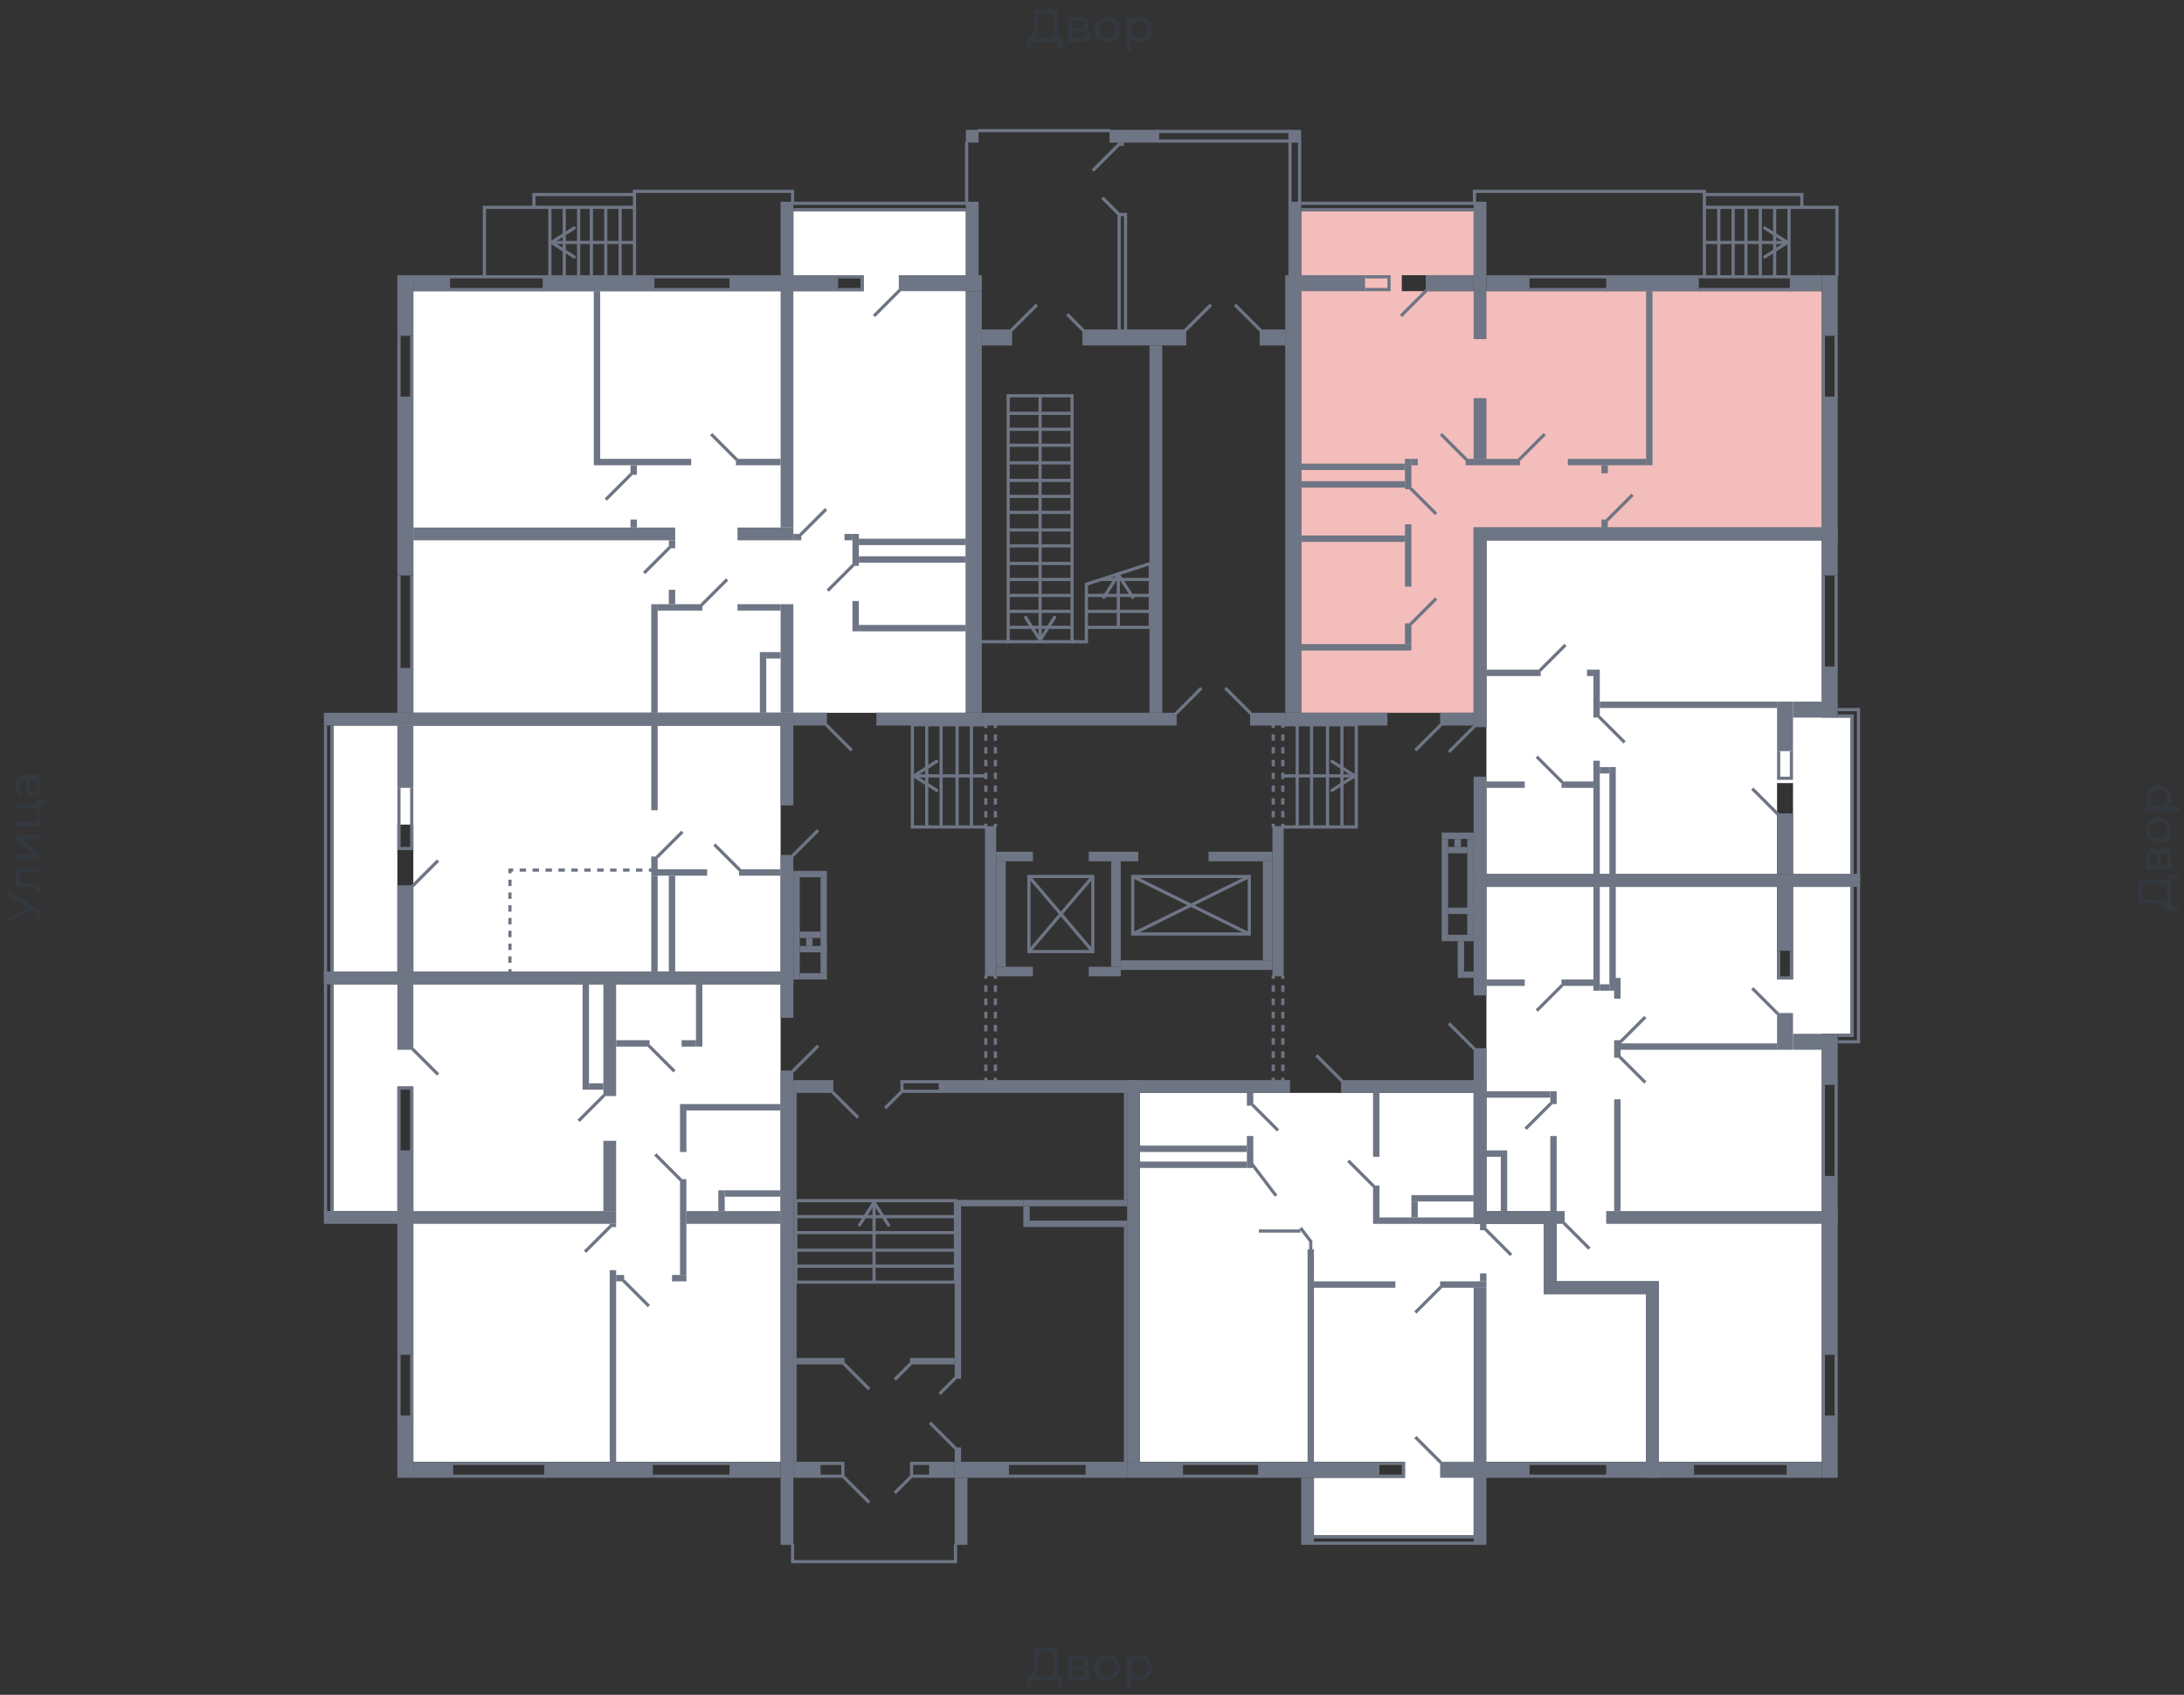 <svg xmlns="http://www.w3.org/2000/svg" width="656" height="509" viewBox="0 0 656 509">
  <rect x="0" y="0" width="656" height="509" fill="#333333" stroke="none"/>
  <title>43-1_1s_1fl</title>
  <g id="Слой_2" data-name="Слой 2">
    <g id="_43-1_1s_1fl" data-name="43-1_1s_1fl">
      <rect width="656" height="509" fill="none"/>
      <g id="hover">
        <polygon id="_43-1_1s_1fl_1" data-name="43-1_1s_1fl_1" points="547.197 158.431 547.197 87.444 421.051 87.444 421.051 82.648 442.635 82.648 442.635 63.462 390.833 63.462 390.833 214.07 442.635 214.07 442.635 158.431 547.197 158.431" fill="#F2BDBB"/>
        <polygon id="_43-1_1s_1fl_2" data-name="43-1_1s_1fl_2" points="533.767 235.174 533.767 262.514 446.472 262.514 446.472 162.268 547.197 162.268 547.197 215.509 555.83 215.509 555.83 262.514 538.563 262.514 538.563 235.174 533.767 235.174" fill="white"/>
        <polygon id="_43-1_1s_1fl_3" data-name="43-1_1s_1fl_3" points="533.767 294.17 533.767 266.351 446.472 266.351 446.472 363.718 467.576 363.718 467.576 384.823 498.273 384.823 498.273 439.022 547.197 439.022 547.197 310.478 555.83 310.478 555.83 266.351 538.563 266.351 538.563 294.17 533.767 294.17" fill="white"/>
        <polygon id="_43-1_1s_1fl_4" data-name="43-1_1s_1fl_4" points="342.389 328.225 442.635 328.225 442.635 367.555 463.739 367.555 463.739 388.66 494.436 388.66 494.436 439.022 442.635 439.022 442.635 461.086 394.67 461.086 394.67 443.819 422.01 443.819 422.01 439.022 342.389 439.022 342.389 328.225" fill="white"/>
        <polygon id="_43-1_1s_1fl_5" data-name="43-1_1s_1fl_5" points="234.47 295.609 234.47 439.022 124.152 439.022 124.152 326.306 119.355 326.306 119.355 363.718 100.17 363.718 100.17 295.609 234.47 295.609" fill="white"/>
        <polygon id="_43-1_1s_1fl_6" data-name="43-1_1s_1fl_6" points="234.47 291.772 234.47 217.907 100.17 217.907 100.17 291.772 119.355 291.772 119.355 247.645 124.152 247.645 124.152 291.772 234.47 291.772" fill="white"/>
        <polygon id="_43-1_1s_1fl_7" data-name="43-1_1s_1fl_7" points="124.152 214.07 124.152 87.444 259.411 87.444 259.411 82.648 238.307 82.648 238.307 63.462 290.108 63.462 290.108 214.07 124.152 214.07" fill="white"/>
      </g>
      <g id="o">
        <g>
          <line x1="390.833" y1="61.064" x2="443.114" y2="61.064" fill="none" stroke="#6e7584" stroke-miterlimit="10" stroke-width="0.959"/>
          <line x1="443.114" y1="62.982" x2="390.833" y2="62.982" fill="none" stroke="#6e7584" stroke-miterlimit="10" stroke-width="0.959"/>
          <polyline points="558.229 262.993 558.229 213.11 551.993 213.11" fill="none" stroke="#6e7584" stroke-miterlimit="10" stroke-width="0.959"/>
          <polyline points="556.31 262.993 556.31 215.029 551.993 215.029" fill="none" stroke="#6e7584" stroke-miterlimit="10" stroke-width="0.959"/>
          <polyline points="558.229 266.351 558.229 312.876 551.993 312.876" fill="none" stroke="#6e7584" stroke-miterlimit="10" stroke-width="0.959"/>
          <polyline points="556.31 266.351 556.31 310.958 551.993 310.958" fill="none" stroke="#6e7584" stroke-miterlimit="10" stroke-width="0.959"/>
          <line x1="394.67" y1="463.484" x2="443.114" y2="463.484" fill="none" stroke="#6e7584" stroke-miterlimit="10" stroke-width="0.959"/>
          <line x1="443.114" y1="461.566" x2="394.67" y2="461.566" fill="none" stroke="#6e7584" stroke-miterlimit="10" stroke-width="0.959"/>
          <line x1="97.771" y1="295.609" x2="97.771" y2="364.198" fill="none" stroke="#6e7584" stroke-miterlimit="10" stroke-width="0.959"/>
          <line x1="99.69" y1="295.609" x2="99.69" y2="364.198" fill="none" stroke="#6e7584" stroke-miterlimit="10" stroke-width="0.959"/>
          <line x1="97.771" y1="292.252" x2="97.771" y2="217.907" fill="none" stroke="#6e7584" stroke-miterlimit="10" stroke-width="0.959"/>
          <line x1="99.69" y1="292.252" x2="99.69" y2="217.907" fill="none" stroke="#6e7584" stroke-miterlimit="10" stroke-width="0.959"/>
          <line x1="290.588" y1="61.064" x2="238.307" y2="61.064" fill="none" stroke="#6e7584" stroke-miterlimit="10" stroke-width="0.959"/>
          <line x1="238.307" y1="62.982" x2="290.588" y2="62.982" fill="none" stroke="#6e7584" stroke-miterlimit="10" stroke-width="0.959"/>
          <polyline points="410.019 83.127 417.214 83.127 417.214 86.964 410.019 86.964" fill="none" stroke="#6e7584" stroke-miterlimit="10" stroke-width="0.959"/>
          <line x1="459.422" y1="83.127" x2="482.925" y2="83.127" fill="none" stroke="#6e7584" stroke-miterlimit="10" stroke-width="0.959"/>
          <line x1="459.422" y1="86.964" x2="482.925" y2="86.964" fill="none" stroke="#6e7584" stroke-miterlimit="10" stroke-width="0.959"/>
          <line x1="510.264" y1="83.127" x2="538.084" y2="83.127" fill="none" stroke="#6e7584" stroke-miterlimit="10" stroke-width="0.959"/>
          <line x1="510.264" y1="86.964" x2="538.084" y2="86.964" fill="none" stroke="#6e7584" stroke-miterlimit="10" stroke-width="0.959"/>
          <line x1="547.677" y1="100.874" x2="547.677" y2="119.58" fill="none" stroke="#6e7584" stroke-miterlimit="10" stroke-width="0.959"/>
          <line x1="551.514" y1="100.874" x2="551.514" y2="119.58" fill="none" stroke="#6e7584" stroke-miterlimit="10" stroke-width="0.959"/>
          <line x1="551.514" y1="200.64" x2="551.514" y2="172.82" fill="none" stroke="#6e7584" stroke-miterlimit="10" stroke-width="0.959"/>
          <line x1="547.677" y1="200.64" x2="547.677" y2="172.82" fill="none" stroke="#6e7584" stroke-miterlimit="10" stroke-width="0.959"/>
          <polyline points="538.084 225.581 538.084 233.735 534.247 233.735 534.247 225.581" fill="none" stroke="#6e7584" stroke-miterlimit="10" stroke-width="0.959"/>
          <line x1="551.514" y1="325.827" x2="551.514" y2="353.646" fill="none" stroke="#6e7584" stroke-miterlimit="10" stroke-width="0.959"/>
          <line x1="547.677" y1="325.827" x2="547.677" y2="353.646" fill="none" stroke="#6e7584" stroke-miterlimit="10" stroke-width="0.959"/>
          <polyline points="538.084 285.537 538.084 293.69 534.247 293.69 534.247 285.537" fill="none" stroke="#6e7584" stroke-miterlimit="10" stroke-width="0.959"/>
          <line x1="508.825" y1="443.339" x2="537.124" y2="443.339" fill="none" stroke="#6e7584" stroke-miterlimit="10" stroke-width="0.959"/>
          <line x1="508.825" y1="439.502" x2="537.124" y2="439.502" fill="none" stroke="#6e7584" stroke-miterlimit="10" stroke-width="0.959"/>
          <line x1="551.514" y1="406.886" x2="551.514" y2="425.592" fill="none" stroke="#6e7584" stroke-miterlimit="10" stroke-width="0.959"/>
          <line x1="547.677" y1="406.886" x2="547.677" y2="425.592" fill="none" stroke="#6e7584" stroke-miterlimit="10" stroke-width="0.959"/>
          <polyline points="414.336 443.339 421.53 443.339 421.53 439.502 414.336 439.502" fill="none" stroke="#6e7584" stroke-miterlimit="10" stroke-width="0.959"/>
          <line x1="459.422" y1="443.339" x2="482.925" y2="443.339" fill="none" stroke="#6e7584" stroke-miterlimit="10" stroke-width="0.959"/>
          <line x1="459.422" y1="439.502" x2="482.925" y2="439.502" fill="none" stroke="#6e7584" stroke-miterlimit="10" stroke-width="0.959"/>
          <line x1="355.34" y1="443.339" x2="378.363" y2="443.339" fill="none" stroke="#6e7584" stroke-miterlimit="10" stroke-width="0.959"/>
          <line x1="355.34" y1="439.502" x2="378.363" y2="439.502" fill="none" stroke="#6e7584" stroke-miterlimit="10" stroke-width="0.959"/>
          <line x1="163.962" y1="443.339" x2="136.143" y2="443.339" fill="none" stroke="#6e7584" stroke-miterlimit="10" stroke-width="0.959"/>
          <line x1="163.962" y1="439.502" x2="136.143" y2="439.502" fill="none" stroke="#6e7584" stroke-miterlimit="10" stroke-width="0.959"/>
          <line x1="219.601" y1="443.339" x2="196.098" y2="443.339" fill="none" stroke="#6e7584" stroke-miterlimit="10" stroke-width="0.959"/>
          <line x1="219.601" y1="439.502" x2="196.098" y2="439.502" fill="none" stroke="#6e7584" stroke-miterlimit="10" stroke-width="0.959"/>
          <line x1="123.672" y1="406.886" x2="123.672" y2="425.592" fill="none" stroke="#6e7584" stroke-miterlimit="10" stroke-width="0.959"/>
          <line x1="119.835" y1="406.886" x2="119.835" y2="425.592" fill="none" stroke="#6e7584" stroke-miterlimit="10" stroke-width="0.959"/>
          <polyline points="119.835 345.972 119.835 326.786 123.672 326.786 123.672 345.972" fill="none" stroke="#6e7584" stroke-miterlimit="10" stroke-width="0.959"/>
          <polyline points="119.835 236.613 119.835 254.839 123.672 254.839 123.672 236.613" fill="none" stroke="#6e7584" stroke-miterlimit="10" stroke-width="0.959"/>
          <polyline points="251.737 83.127 258.931 83.127 258.931 86.964 251.737 86.964" fill="none" stroke="#6e7584" stroke-miterlimit="10" stroke-width="0.959"/>
          <line x1="219.601" y1="83.127" x2="196.578" y2="83.127" fill="none" stroke="#6e7584" stroke-miterlimit="10" stroke-width="0.959"/>
          <line x1="219.601" y1="86.964" x2="196.578" y2="86.964" fill="none" stroke="#6e7584" stroke-miterlimit="10" stroke-width="0.959"/>
          <line x1="163.482" y1="83.127" x2="135.184" y2="83.127" fill="none" stroke="#6e7584" stroke-miterlimit="10" stroke-width="0.959"/>
          <line x1="163.482" y1="86.964" x2="135.184" y2="86.964" fill="none" stroke="#6e7584" stroke-miterlimit="10" stroke-width="0.959"/>
          <line x1="119.835" y1="119.58" x2="119.835" y2="100.874" fill="none" stroke="#6e7584" stroke-miterlimit="10" stroke-width="0.959"/>
          <line x1="123.672" y1="119.58" x2="123.672" y2="100.874" fill="none" stroke="#6e7584" stroke-miterlimit="10" stroke-width="0.959"/>
          <line x1="119.835" y1="201.119" x2="119.835" y2="172.82" fill="none" stroke="#6e7584" stroke-miterlimit="10" stroke-width="0.959"/>
          <line x1="123.672" y1="201.119" x2="123.672" y2="172.82" fill="none" stroke="#6e7584" stroke-miterlimit="10" stroke-width="0.959"/>
        </g>
        <g>
          <line x1="387.476" y1="42.358" x2="387.476" y2="61.064" fill="none" stroke="#6e7584" stroke-miterlimit="10" stroke-width="0.959"/>
          <line x1="390.354" y1="42.358" x2="390.354" y2="61.064" fill="none" stroke="#6e7584" stroke-miterlimit="10" stroke-width="0.959"/>
          <line x1="347.665" y1="39.48" x2="387.476" y2="39.48" fill="none" stroke="#6e7584" stroke-miterlimit="10" stroke-width="0.959"/>
          <line x1="347.665" y1="42.358" x2="387.476" y2="42.358" fill="none" stroke="#6e7584" stroke-miterlimit="10" stroke-width="0.959"/>
          <rect x="336.154" y="64.421" width="1.919" height="35.014" fill="none" stroke="#6e7584" stroke-miterlimit="10" stroke-width="0.959"/>
          <line x1="303.059" y1="443.339" x2="326.561" y2="443.339" fill="none" stroke="#6e7584" stroke-miterlimit="10" stroke-width="0.959"/>
          <line x1="303.059" y1="439.502" x2="326.561" y2="439.502" fill="none" stroke="#6e7584" stroke-miterlimit="10" stroke-width="0.959"/>
          <polyline points="279.556 443.339 273.8 443.339 273.8 439.502 279.556 439.502" fill="none" stroke="#6e7584" stroke-miterlimit="10" stroke-width="0.959"/>
          <polyline points="282.434 327.745 270.923 327.745 270.923 324.867 282.434 324.867" fill="none" stroke="#6e7584" stroke-miterlimit="10" stroke-width="0.959"/>
          <polyline points="245.981 443.339 253.176 443.339 253.176 439.502 245.981 439.502" fill="none" stroke="#6e7584" stroke-miterlimit="10" stroke-width="0.959"/>
        </g>
      </g>
      <g id="d">
        <g>
          <line x1="432.802" y1="217.667" x2="425.128" y2="225.341" fill="none" stroke="#6e7584" stroke-miterlimit="10" stroke-width="0.959"/>
          <line x1="423.689" y1="187.45" x2="431.363" y2="179.775" fill="none" stroke="#6e7584" stroke-miterlimit="10" stroke-width="0.959"/>
          <line x1="423.689" y1="146.68" x2="431.363" y2="154.354" fill="none" stroke="#6e7584" stroke-miterlimit="10" stroke-width="0.959"/>
          <line x1="440.476" y1="138.046" x2="432.802" y2="130.372" fill="none" stroke="#6e7584" stroke-miterlimit="10" stroke-width="0.959"/>
          <line x1="456.305" y1="138.046" x2="463.979" y2="130.372" fill="none" stroke="#6e7584" stroke-miterlimit="10" stroke-width="0.959"/>
          <line x1="428.485" y1="87.204" x2="420.811" y2="94.878" fill="none" stroke="#6e7584" stroke-miterlimit="10" stroke-width="0.959"/>
          <line x1="482.685" y1="156.273" x2="490.359" y2="148.598" fill="none" stroke="#6e7584" stroke-miterlimit="10" stroke-width="0.959"/>
          <line x1="442.875" y1="218.147" x2="435.2" y2="225.821" fill="none" stroke="#6e7584" stroke-miterlimit="10" stroke-width="0.959"/>
          <line x1="469.255" y1="234.934" x2="461.581" y2="227.26" fill="none" stroke="#6e7584" stroke-miterlimit="10" stroke-width="0.959"/>
          <line x1="534.007" y1="244.527" x2="526.332" y2="236.853" fill="none" stroke="#6e7584" stroke-miterlimit="10" stroke-width="0.959"/>
          <line x1="487.961" y1="222.943" x2="480.287" y2="215.269" fill="none" stroke="#6e7584" stroke-miterlimit="10" stroke-width="0.959"/>
          <line x1="462.54" y1="201.359" x2="470.214" y2="193.685" fill="none" stroke="#6e7584" stroke-miterlimit="10" stroke-width="0.959"/>
          <line x1="442.875" y1="315.035" x2="435.2" y2="307.36" fill="none" stroke="#6e7584" stroke-miterlimit="10" stroke-width="0.959"/>
          <line x1="469.255" y1="295.849" x2="461.581" y2="303.523" fill="none" stroke="#6e7584" stroke-miterlimit="10" stroke-width="0.959"/>
          <line x1="534.007" y1="304.482" x2="526.332" y2="296.808" fill="none" stroke="#6e7584" stroke-miterlimit="10" stroke-width="0.959"/>
          <line x1="494.196" y1="305.442" x2="486.522" y2="313.116" fill="none" stroke="#6e7584" stroke-miterlimit="10" stroke-width="0.959"/>
          <line x1="494.196" y1="325.107" x2="486.522" y2="317.433" fill="none" stroke="#6e7584" stroke-miterlimit="10" stroke-width="0.959"/>
          <line x1="458.223" y1="339.017" x2="465.897" y2="331.342" fill="none" stroke="#6e7584" stroke-miterlimit="10" stroke-width="0.959"/>
          <line x1="469.735" y1="367.316" x2="477.409" y2="374.99" fill="none" stroke="#6e7584" stroke-miterlimit="10" stroke-width="0.959"/>
          <line x1="403.064" y1="324.627" x2="395.39" y2="316.953" fill="none" stroke="#6e7584" stroke-miterlimit="10" stroke-width="0.959"/>
          <line x1="376.204" y1="331.822" x2="383.878" y2="339.496" fill="none" stroke="#6e7584" stroke-miterlimit="10" stroke-width="0.959"/>
          <line x1="404.983" y1="348.61" x2="412.657" y2="356.284" fill="none" stroke="#6e7584" stroke-miterlimit="10" stroke-width="0.959"/>
          <line x1="378.123" y1="369.714" x2="390.593" y2="369.714" fill="none" stroke="#6e7584" stroke-miterlimit="10" stroke-width="0.959"/>
          <line x1="432.802" y1="386.501" x2="425.128" y2="394.176" fill="none" stroke="#6e7584" stroke-miterlimit="10" stroke-width="0.959"/>
          <line x1="432.802" y1="439.262" x2="425.128" y2="431.588" fill="none" stroke="#6e7584" stroke-miterlimit="10" stroke-width="0.959"/>
          <line x1="446.232" y1="369.234" x2="453.906" y2="376.909" fill="none" stroke="#6e7584" stroke-miterlimit="10" stroke-width="0.959"/>
          <polyline points="390.635 368.784 393.711 372.832 393.711 375.709" fill="none" stroke="#6e7584" stroke-miterlimit="10" stroke-width="0.959"/>
          <polyline points="375.485 347.41 375.485 348.849 383.304 359.138" fill="none" stroke="#6e7584" stroke-miterlimit="10" stroke-width="0.959"/>
          <line x1="196.818" y1="346.691" x2="204.492" y2="354.365" fill="none" stroke="#6e7584" stroke-miterlimit="10" stroke-width="0.959"/>
          <line x1="194.899" y1="314.075" x2="202.573" y2="321.75" fill="none" stroke="#6e7584" stroke-miterlimit="10" stroke-width="0.959"/>
          <line x1="187.225" y1="384.583" x2="194.899" y2="392.257" fill="none" stroke="#6e7584" stroke-miterlimit="10" stroke-width="0.959"/>
          <line x1="173.795" y1="336.619" x2="181.469" y2="328.944" fill="none" stroke="#6e7584" stroke-miterlimit="10" stroke-width="0.959"/>
          <line x1="183.388" y1="368.275" x2="175.713" y2="375.949" fill="none" stroke="#6e7584" stroke-miterlimit="10" stroke-width="0.959"/>
          <line x1="123.912" y1="315.035" x2="131.586" y2="322.709" fill="none" stroke="#6e7584" stroke-miterlimit="10" stroke-width="0.959"/>
          <line x1="238.067" y1="321.75" x2="245.741" y2="314.075" fill="none" stroke="#6e7584" stroke-miterlimit="10" stroke-width="0.959"/>
          <line x1="238.067" y1="256.998" x2="245.741" y2="249.323" fill="none" stroke="#6e7584" stroke-miterlimit="10" stroke-width="0.959"/>
          <line x1="222.239" y1="261.315" x2="214.564" y2="253.64" fill="none" stroke="#6e7584" stroke-miterlimit="10" stroke-width="0.959"/>
          <line x1="123.912" y1="266.111" x2="131.586" y2="258.437" fill="none" stroke="#6e7584" stroke-miterlimit="10" stroke-width="0.959"/>
          <line x1="197.297" y1="257.477" x2="204.972" y2="249.803" fill="none" stroke="#6e7584" stroke-miterlimit="10" stroke-width="0.959"/>
          <g>
            <line x1="195.858" y1="261.315" x2="194.899" y2="261.315" fill="none" stroke="#6e7584" stroke-miterlimit="10" stroke-width="0.959"/>
            <line x1="192.958" y1="261.315" x2="155.1" y2="261.315" fill="none" stroke="#6e7584" stroke-miterlimit="10" stroke-width="0.959" stroke-dasharray="1.941 1.941"/>
            <polyline points="154.129 261.315 153.17 261.315 153.17 262.274" fill="none" stroke="#6e7584" stroke-miterlimit="10" stroke-width="0.959"/>
            <line x1="153.17" y1="264.192" x2="153.17" y2="290.093" fill="none" stroke="#6e7584" stroke-miterlimit="10" stroke-width="0.959" stroke-dasharray="1.919 1.919"/>
            <line x1="153.17" y1="291.052" x2="153.17" y2="292.012" fill="none" stroke="#6e7584" stroke-miterlimit="10" stroke-width="0.959"/>
          </g>
          <line x1="248.139" y1="217.667" x2="255.814" y2="225.341" fill="none" stroke="#6e7584" stroke-miterlimit="10" stroke-width="0.959"/>
          <line x1="256.293" y1="169.703" x2="248.619" y2="177.377" fill="none" stroke="#6e7584" stroke-miterlimit="10" stroke-width="0.959"/>
          <line x1="240.465" y1="160.59" x2="248.139" y2="152.915" fill="none" stroke="#6e7584" stroke-miterlimit="10" stroke-width="0.959"/>
          <line x1="193.46" y1="172.101" x2="201.134" y2="164.427" fill="none" stroke="#6e7584" stroke-miterlimit="10" stroke-width="0.959"/>
          <line x1="210.727" y1="181.694" x2="218.402" y2="174.02" fill="none" stroke="#6e7584" stroke-miterlimit="10" stroke-width="0.959"/>
          <line x1="221.279" y1="138.046" x2="213.605" y2="130.372" fill="none" stroke="#6e7584" stroke-miterlimit="10" stroke-width="0.959"/>
          <line x1="270.203" y1="87.204" x2="262.529" y2="94.878" fill="none" stroke="#6e7584" stroke-miterlimit="10" stroke-width="0.959"/>
          <line x1="189.623" y1="142.363" x2="181.949" y2="150.037" fill="none" stroke="#6e7584" stroke-miterlimit="10" stroke-width="0.959"/>
        </g>
        <g>
          <polyline points="286.991 463.724 286.991 469 238.067 469 238.067 463.724" fill="none" stroke="#6e7584" stroke-miterlimit="10" stroke-width="0.959"/>
          <line x1="257.732" y1="335.659" x2="250.058" y2="327.985" fill="none" stroke="#6e7584" stroke-miterlimit="10" stroke-width="0.959"/>
          <line x1="265.886" y1="332.781" x2="270.683" y2="327.985" fill="none" stroke="#6e7584" stroke-miterlimit="10" stroke-width="0.959"/>
          <line x1="261.09" y1="417.199" x2="253.416" y2="409.524" fill="none" stroke="#6e7584" stroke-miterlimit="10" stroke-width="0.959"/>
          <line x1="268.764" y1="414.321" x2="273.561" y2="409.524" fill="none" stroke="#6e7584" stroke-miterlimit="10" stroke-width="0.959"/>
          <line x1="279.316" y1="427.271" x2="286.991" y2="434.945" fill="none" stroke="#6e7584" stroke-miterlimit="10" stroke-width="0.959"/>
          <line x1="282.194" y1="418.637" x2="286.991" y2="413.841" fill="none" stroke="#6e7584" stroke-miterlimit="10" stroke-width="0.959"/>
          <line x1="253.416" y1="443.579" x2="261.09" y2="451.253" fill="none" stroke="#6e7584" stroke-miterlimit="10" stroke-width="0.959"/>
          <line x1="273.561" y1="443.579" x2="268.764" y2="448.375" fill="none" stroke="#6e7584" stroke-miterlimit="10" stroke-width="0.959"/>
          <line x1="331.118" y1="59.385" x2="335.914" y2="64.181" fill="none" stroke="#6e7584" stroke-miterlimit="10" stroke-width="0.959"/>
          <line x1="328.24" y1="51.231" x2="335.914" y2="43.557" fill="none" stroke="#6e7584" stroke-miterlimit="10" stroke-width="0.959"/>
          <line x1="320.566" y1="94.399" x2="325.362" y2="99.195" fill="none" stroke="#6e7584" stroke-miterlimit="10" stroke-width="0.959"/>
          <line x1="311.452" y1="91.521" x2="303.778" y2="99.195" fill="none" stroke="#6e7584" stroke-miterlimit="10" stroke-width="0.959"/>
          <g>
            <line x1="296.104" y1="217.667" x2="296.104" y2="218.626" fill="none" stroke="#6e7584" stroke-miterlimit="10" stroke-width="0.959"/>
            <line x1="296.104" y1="220.545" x2="296.104" y2="246.446" fill="none" stroke="#6e7584" stroke-miterlimit="10" stroke-width="0.959" stroke-dasharray="1.919 1.919"/>
            <line x1="296.104" y1="247.405" x2="296.104" y2="248.364" fill="none" stroke="#6e7584" stroke-miterlimit="10" stroke-width="0.959"/>
          </g>
          <g>
            <line x1="298.982" y1="217.667" x2="298.982" y2="218.626" fill="none" stroke="#6e7584" stroke-miterlimit="10" stroke-width="0.959"/>
            <line x1="298.982" y1="220.545" x2="298.982" y2="246.446" fill="none" stroke="#6e7584" stroke-miterlimit="10" stroke-width="0.959" stroke-dasharray="1.919 1.919"/>
            <line x1="298.982" y1="247.405" x2="298.982" y2="248.364" fill="none" stroke="#6e7584" stroke-miterlimit="10" stroke-width="0.959"/>
          </g>
          <g>
            <line x1="382.44" y1="217.667" x2="382.44" y2="218.626" fill="none" stroke="#6e7584" stroke-miterlimit="10" stroke-width="0.959"/>
            <line x1="382.44" y1="220.545" x2="382.44" y2="246.446" fill="none" stroke="#6e7584" stroke-miterlimit="10" stroke-width="0.959" stroke-dasharray="1.919 1.919"/>
            <line x1="382.44" y1="247.405" x2="382.44" y2="248.364" fill="none" stroke="#6e7584" stroke-miterlimit="10" stroke-width="0.959"/>
          </g>
          <g>
            <line x1="385.317" y1="217.667" x2="385.317" y2="218.626" fill="none" stroke="#6e7584" stroke-miterlimit="10" stroke-width="0.959"/>
            <line x1="385.317" y1="220.545" x2="385.317" y2="246.446" fill="none" stroke="#6e7584" stroke-miterlimit="10" stroke-width="0.959" stroke-dasharray="1.919 1.919"/>
            <line x1="385.317" y1="247.405" x2="385.317" y2="248.364" fill="none" stroke="#6e7584" stroke-miterlimit="10" stroke-width="0.959"/>
          </g>
          <g>
            <rect x="239.026" y="360.601" width="47.964" height="24.462" fill="none" stroke="#6e7584" stroke-miterlimit="10" stroke-width="0.959"/>
            <line x1="286.991" y1="380.266" x2="239.026" y2="380.266" fill="none" stroke="#6e7584" stroke-miterlimit="10" stroke-width="0.959"/>
            <line x1="286.991" y1="375.47" x2="239.026" y2="375.47" fill="none" stroke="#6e7584" stroke-miterlimit="10" stroke-width="0.959"/>
            <line x1="286.991" y1="370.194" x2="239.026" y2="370.194" fill="none" stroke="#6e7584" stroke-miterlimit="10" stroke-width="0.959"/>
            <line x1="286.991" y1="365.397" x2="239.026" y2="365.397" fill="none" stroke="#6e7584" stroke-miterlimit="10" stroke-width="0.959"/>
            <g>
              <line x1="262.529" y1="361.754" x2="262.529" y2="385.062" fill="none" stroke="#6e7584" stroke-miterlimit="10" stroke-width="0.959"/>
              <path d="M257.924,368.311a.482.482,0,0,0,.663-.148l3.942-6.19,3.942,6.19a.48.48,0,1,0,.809-.516l-4.347-6.824a.48.48,0,0,0-.809,0l-4.347,6.824a.491.491,0,0,0-.075.258A.484.484,0,0,0,257.924,368.311Z" fill="#6e7584"/>
            </g>
          </g>
          <g>
            <polyline points="385.317 248.364 407.381 248.364 407.381 217.667 385.317 217.667" fill="none" stroke="#6e7584" stroke-miterlimit="10" stroke-width="0.959"/>
            <g>
              <line x1="406.228" y1="233.016" x2="385.317" y2="233.016" fill="none" stroke="#6e7584" stroke-miterlimit="10" stroke-width="0.959"/>
              <path d="M399.671,228.411a.481.481,0,0,0,.148.663l6.19,3.942-6.19,3.942a.48.48,0,1,0,.515.809l6.825-4.347a.48.48,0,0,0,0-.809l-6.825-4.347a.481.481,0,0,0-.663.147Z" fill="#6e7584"/>
            </g>
            <line x1="389.634" y1="217.667" x2="389.634" y2="248.364" fill="none" stroke="#6e7584" stroke-miterlimit="10" stroke-width="0.959"/>
            <line x1="393.951" y1="217.667" x2="393.951" y2="248.364" fill="none" stroke="#6e7584" stroke-miterlimit="10" stroke-width="0.959"/>
            <line x1="398.747" y1="217.667" x2="398.747" y2="248.364" fill="none" stroke="#6e7584" stroke-miterlimit="10" stroke-width="0.959"/>
            <line x1="403.064" y1="217.667" x2="403.064" y2="248.364" fill="none" stroke="#6e7584" stroke-miterlimit="10" stroke-width="0.959"/>
          </g>
          <g>
            <polyline points="296.104 248.364 274.04 248.364 274.04 217.667 296.104 217.667" fill="none" stroke="#6e7584" stroke-miterlimit="10" stroke-width="0.959"/>
            <g>
              <line x1="275.194" y1="233.016" x2="296.104" y2="233.016" fill="none" stroke="#6e7584" stroke-miterlimit="10" stroke-width="0.959"/>
              <path d="M281.75,237.62a.479.479,0,0,0-.148-.662l-6.189-3.942,6.189-3.942a.48.48,0,1,0-.515-.81l-6.825,4.347a.48.48,0,0,0,0,.809l6.825,4.347a.476.476,0,0,0,.257.075A.482.482,0,0,0,281.75,237.62Z" fill="#6e7584"/>
            </g>
            <line x1="291.787" y1="217.667" x2="291.787" y2="248.364" fill="none" stroke="#6e7584" stroke-miterlimit="10" stroke-width="0.959"/>
            <line x1="287.47" y1="217.667" x2="287.47" y2="248.364" fill="none" stroke="#6e7584" stroke-miterlimit="10" stroke-width="0.959"/>
            <line x1="282.674" y1="217.667" x2="282.674" y2="248.364" fill="none" stroke="#6e7584" stroke-miterlimit="10" stroke-width="0.959"/>
            <line x1="278.357" y1="217.667" x2="278.357" y2="248.364" fill="none" stroke="#6e7584" stroke-miterlimit="10" stroke-width="0.959"/>
          </g>
          <line x1="290.348" y1="42.597" x2="290.348" y2="60.824" fill="none" stroke="#6e7584" stroke-miterlimit="10" stroke-width="0.959"/>
          <line x1="293.706" y1="39.24" x2="333.516" y2="39.24" fill="none" stroke="#6e7584" stroke-miterlimit="10" stroke-width="0.959"/>
          <g>
            <polyline points="145.496 82.887 145.496 62.263 190.582 62.263 190.582 57.466 238.067 57.466 238.067 60.824" fill="none" stroke="#6e7584" stroke-miterlimit="10" stroke-width="0.959"/>
            <line x1="165.161" y1="62.263" x2="165.161" y2="82.887" fill="none" stroke="#6e7584" stroke-miterlimit="10" stroke-width="0.959"/>
            <line x1="169.478" y1="62.263" x2="169.478" y2="82.887" fill="none" stroke="#6e7584" stroke-miterlimit="10" stroke-width="0.959"/>
            <line x1="173.795" y1="62.263" x2="173.795" y2="82.887" fill="none" stroke="#6e7584" stroke-miterlimit="10" stroke-width="0.959"/>
            <line x1="177.632" y1="62.263" x2="177.632" y2="82.887" fill="none" stroke="#6e7584" stroke-miterlimit="10" stroke-width="0.959"/>
            <line x1="181.949" y1="62.263" x2="181.949" y2="82.887" fill="none" stroke="#6e7584" stroke-miterlimit="10" stroke-width="0.959"/>
            <line x1="186.266" y1="62.263" x2="186.266" y2="82.887" fill="none" stroke="#6e7584" stroke-miterlimit="10" stroke-width="0.959"/>
            <line x1="190.582" y1="62.263" x2="190.582" y2="82.887" fill="none" stroke="#6e7584" stroke-miterlimit="10" stroke-width="0.959"/>
            <g>
              <line x1="190.582" y1="72.815" x2="166.315" y2="72.815" fill="none" stroke="#6e7584" stroke-miterlimit="10" stroke-width="0.959"/>
              <path d="M172.871,68.21a.48.48,0,0,1-.148.663l-6.189,3.942,6.189,3.942a.48.48,0,1,1-.515.809l-6.825-4.346a.48.48,0,0,1,0-.81l6.825-4.347a.481.481,0,0,1,.663.147Z" fill="#6e7584"/>
            </g>
          </g>
          <g>
            <polygon points="345.507 169.223 326.321 175.458 326.321 188.409 345.507 188.409 345.507 169.223" fill="none" stroke="#6e7584" stroke-miterlimit="10" stroke-width="0.959"/>
            <line x1="345.507" y1="183.612" x2="326.321" y2="183.612" fill="none" stroke="#6e7584" stroke-miterlimit="10" stroke-width="0.959"/>
            <line x1="345.507" y1="178.816" x2="326.321" y2="178.816" fill="none" stroke="#6e7584" stroke-miterlimit="10" stroke-width="0.959"/>
            <line x1="345.507" y1="174.02" x2="330.638" y2="174.02" fill="none" stroke="#6e7584" stroke-miterlimit="10" stroke-width="0.959"/>
            <g>
              <line x1="335.914" y1="173.254" x2="335.914" y2="188.409" fill="none" stroke="#6e7584" stroke-miterlimit="10" stroke-width="0.959"/>
              <path d="M331.31,179.811a.479.479,0,0,0,.662-.148l3.942-6.19,3.942,6.19a.48.48,0,1,0,.81-.515l-4.347-6.825a.48.48,0,0,0-.81,0l-4.346,6.825a.481.481,0,0,0,.147.663Z" fill="#6e7584"/>
            </g>
          </g>
          <g>
            <rect x="302.819" y="118.861" width="19.186" height="73.865" fill="none" stroke="#6e7584" stroke-miterlimit="10" stroke-width="0.959"/>
            <line x1="322.004" y1="183.612" x2="302.819" y2="183.612" fill="none" stroke="#6e7584" stroke-miterlimit="10" stroke-width="0.959"/>
            <line x1="322.004" y1="188.409" x2="302.819" y2="188.409" fill="none" stroke="#6e7584" stroke-miterlimit="10" stroke-width="0.959"/>
            <line x1="322.004" y1="178.816" x2="302.819" y2="178.816" fill="none" stroke="#6e7584" stroke-miterlimit="10" stroke-width="0.959"/>
            <line x1="322.004" y1="174.02" x2="302.819" y2="174.02" fill="none" stroke="#6e7584" stroke-miterlimit="10" stroke-width="0.959"/>
            <line x1="322.004" y1="169.223" x2="302.819" y2="169.223" fill="none" stroke="#6e7584" stroke-miterlimit="10" stroke-width="0.959"/>
            <line x1="322.004" y1="163.947" x2="302.819" y2="163.947" fill="none" stroke="#6e7584" stroke-miterlimit="10" stroke-width="0.959"/>
            <line x1="322.004" y1="159.151" x2="302.819" y2="159.151" fill="none" stroke="#6e7584" stroke-miterlimit="10" stroke-width="0.959"/>
            <line x1="322.004" y1="153.875" x2="302.819" y2="153.875" fill="none" stroke="#6e7584" stroke-miterlimit="10" stroke-width="0.959"/>
            <line x1="322.004" y1="149.078" x2="302.819" y2="149.078" fill="none" stroke="#6e7584" stroke-miterlimit="10" stroke-width="0.959"/>
            <line x1="322.004" y1="144.282" x2="302.819" y2="144.282" fill="none" stroke="#6e7584" stroke-miterlimit="10" stroke-width="0.959"/>
            <line x1="322.004" y1="139.006" x2="302.819" y2="139.006" fill="none" stroke="#6e7584" stroke-miterlimit="10" stroke-width="0.959"/>
            <line x1="322.004" y1="133.73" x2="302.819" y2="133.73" fill="none" stroke="#6e7584" stroke-miterlimit="10" stroke-width="0.959"/>
            <line x1="322.004" y1="128.933" x2="302.819" y2="128.933" fill="none" stroke="#6e7584" stroke-miterlimit="10" stroke-width="0.959"/>
            <line x1="322.004" y1="124.137" x2="302.819" y2="124.137" fill="none" stroke="#6e7584" stroke-miterlimit="10" stroke-width="0.959"/>
            <g>
              <line x1="312.412" y1="118.861" x2="312.412" y2="191.572" fill="none" stroke="#6e7584" stroke-miterlimit="10" stroke-width="0.959"/>
              <path d="M307.807,185.016a.48.48,0,0,1,.663.148l3.942,6.189,3.942-6.189a.48.48,0,1,1,.809.515l-4.347,6.825a.48.48,0,0,1-.809,0l-4.347-6.825a.491.491,0,0,1-.075-.258A.482.482,0,0,1,307.807,185.016Z" fill="#6e7584"/>
            </g>
          </g>
          <polyline points="322.004 192.726 326.321 192.726 326.321 188.409" fill="none" stroke="#6e7584" stroke-miterlimit="10" stroke-width="0.959"/>
          <line x1="302.819" y1="192.726" x2="294.665" y2="192.726" fill="none" stroke="#6e7584" stroke-miterlimit="10" stroke-width="0.959"/>
          <polyline points="160.365 62.263 160.365 58.426 190.582 58.426" fill="none" stroke="#6e7584" stroke-miterlimit="10" stroke-width="0.959"/>
          <g>
            <polyline points="551.754 82.887 551.754 62.263 511.943 62.263 511.943 57.466 442.875 57.466 442.875 60.824" fill="none" stroke="#6e7584" stroke-miterlimit="10" stroke-width="0.959"/>
            <line x1="537.364" y1="62.263" x2="537.364" y2="82.887" fill="none" stroke="#6e7584" stroke-miterlimit="10" stroke-width="0.959"/>
            <line x1="528.731" y1="62.263" x2="528.731" y2="82.887" fill="none" stroke="#6e7584" stroke-miterlimit="10" stroke-width="0.959"/>
            <line x1="533.047" y1="62.263" x2="533.047" y2="82.887" fill="none" stroke="#6e7584" stroke-miterlimit="10" stroke-width="0.959"/>
            <line x1="524.414" y1="62.263" x2="524.414" y2="82.887" fill="none" stroke="#6e7584" stroke-miterlimit="10" stroke-width="0.959"/>
            <line x1="520.577" y1="62.263" x2="520.577" y2="82.887" fill="none" stroke="#6e7584" stroke-miterlimit="10" stroke-width="0.959"/>
            <line x1="516.26" y1="62.263" x2="516.26" y2="82.887" fill="none" stroke="#6e7584" stroke-miterlimit="10" stroke-width="0.959"/>
            <line x1="511.943" y1="62.263" x2="511.943" y2="82.887" fill="none" stroke="#6e7584" stroke-miterlimit="10" stroke-width="0.959"/>
            <g>
              <line x1="511.943" y1="72.815" x2="536.211" y2="72.815" fill="none" stroke="#6e7584" stroke-miterlimit="10" stroke-width="0.959"/>
              <path d="M529.654,77.419a.479.479,0,0,1,.148-.662l6.19-3.942-6.19-3.942a.48.48,0,1,1,.516-.81l6.824,4.347a.48.48,0,0,1,0,.81l-6.824,4.346a.482.482,0,0,1-.664-.147Z" fill="#6e7584"/>
            </g>
          </g>
          <polyline points="541.201 62.263 541.201 58.426 511.943 58.426" fill="none" stroke="#6e7584" stroke-miterlimit="10" stroke-width="0.959"/>
          <line x1="370.928" y1="91.521" x2="378.602" y2="99.195" fill="none" stroke="#6e7584" stroke-miterlimit="10" stroke-width="0.959"/>
          <rect x="309.054" y="263.233" width="19.186" height="22.543" fill="none" stroke="#6e7584" stroke-miterlimit="10" stroke-width="0.959"/>
          <rect x="340.231" y="263.233" width="35.014" height="17.267" fill="none" stroke="#6e7584" stroke-miterlimit="10" stroke-width="0.959"/>
          <line x1="309.054" y1="263.233" x2="328.24" y2="285.776" fill="none" stroke="#6e7584" stroke-miterlimit="10" stroke-width="0.959"/>
          <line x1="309.054" y1="285.776" x2="328.24" y2="263.233" fill="none" stroke="#6e7584" stroke-miterlimit="10" stroke-width="0.959"/>
          <line x1="340.231" y1="263.233" x2="375.245" y2="280.5" fill="none" stroke="#6e7584" stroke-miterlimit="10" stroke-width="0.959"/>
          <line x1="340.231" y1="280.5" x2="375.245" y2="263.233" fill="none" stroke="#6e7584" stroke-miterlimit="10" stroke-width="0.959"/>
          <line x1="368.05" y1="206.635" x2="375.725" y2="214.31" fill="none" stroke="#6e7584" stroke-miterlimit="10" stroke-width="0.959"/>
          <line x1="360.856" y1="206.635" x2="353.181" y2="214.31" fill="none" stroke="#6e7584" stroke-miterlimit="10" stroke-width="0.959"/>
          <line x1="363.733" y1="91.521" x2="356.059" y2="99.195" fill="none" stroke="#6e7584" stroke-miterlimit="10" stroke-width="0.959"/>
          <g>
            <line x1="296.104" y1="292.971" x2="296.104" y2="293.93" fill="none" stroke="#6e7584" stroke-miterlimit="10" stroke-width="0.959"/>
            <line x1="296.104" y1="295.913" x2="296.104" y2="322.677" fill="none" stroke="#6e7584" stroke-miterlimit="10" stroke-width="0.959" stroke-dasharray="1.983 1.983"/>
            <line x1="296.104" y1="323.668" x2="296.104" y2="324.627" fill="none" stroke="#6e7584" stroke-miterlimit="10" stroke-width="0.959"/>
          </g>
          <g>
            <line x1="298.982" y1="292.971" x2="298.982" y2="293.93" fill="none" stroke="#6e7584" stroke-miterlimit="10" stroke-width="0.959"/>
            <line x1="298.982" y1="295.913" x2="298.982" y2="322.677" fill="none" stroke="#6e7584" stroke-miterlimit="10" stroke-width="0.959" stroke-dasharray="1.983 1.983"/>
            <line x1="298.982" y1="323.668" x2="298.982" y2="324.627" fill="none" stroke="#6e7584" stroke-miterlimit="10" stroke-width="0.959"/>
          </g>
          <g>
            <line x1="382.44" y1="292.971" x2="382.44" y2="293.93" fill="none" stroke="#6e7584" stroke-miterlimit="10" stroke-width="0.959"/>
            <line x1="382.44" y1="295.913" x2="382.44" y2="322.677" fill="none" stroke="#6e7584" stroke-miterlimit="10" stroke-width="0.959" stroke-dasharray="1.983 1.983"/>
            <line x1="382.44" y1="323.668" x2="382.44" y2="324.627" fill="none" stroke="#6e7584" stroke-miterlimit="10" stroke-width="0.959"/>
          </g>
          <g>
            <line x1="385.317" y1="292.971" x2="385.317" y2="293.93" fill="none" stroke="#6e7584" stroke-miterlimit="10" stroke-width="0.959"/>
            <line x1="385.317" y1="295.913" x2="385.317" y2="322.677" fill="none" stroke="#6e7584" stroke-miterlimit="10" stroke-width="0.959" stroke-dasharray="1.983 1.983"/>
            <line x1="385.317" y1="323.668" x2="385.317" y2="324.627" fill="none" stroke="#6e7584" stroke-miterlimit="10" stroke-width="0.959"/>
          </g>
        </g>
      </g>
      <g id="s">
        <g>
          <rect x="386.037" y="82.648" width="4.796" height="131.422" fill="#6e7584"/>
          <rect x="386.037" y="214.07" width="30.697" height="3.837" fill="#6e7584"/>
          <rect x="442.635" y="158.431" width="3.837" height="59.476" fill="#6e7584"/>
          <rect x="432.562" y="214.07" width="10.073" height="3.837" fill="#6e7584"/>
          <rect x="446.472" y="158.431" width="100.725" height="3.837" fill="#6e7584"/>
          <rect x="547.197" y="119.1" width="4.796" height="43.168" fill="#6e7584"/>
          <rect x="547.197" y="82.648" width="4.796" height="18.226" fill="#6e7584"/>
          <rect x="537.604" y="82.648" width="9.593" height="4.796" fill="#6e7584"/>
          <rect x="482.445" y="82.648" width="27.819" height="4.796" fill="#6e7584"/>
          <rect x="446.472" y="82.648" width="12.95" height="4.796" fill="#6e7584"/>
          <rect x="428.245" y="82.648" width="14.389" height="4.796" transform="translate(870.88 170.091) rotate(180)" fill="#6e7584"/>
          <rect x="390.833" y="82.648" width="19.186" height="4.796" transform="translate(800.852 170.091) rotate(180)" fill="#6e7584"/>
          <rect x="390.833" y="193.445" width="33.095" height="1.919" fill="#6e7584"/>
          <rect x="422.01" y="187.21" width="1.919" height="6.235" fill="#6e7584"/>
          <rect x="422.01" y="157.472" width="1.919" height="18.706" fill="#6e7584"/>
          <rect x="422.01" y="137.806" width="1.919" height="9.113" fill="#6e7584"/>
          <rect x="423.929" y="137.806" width="1.919" height="1.919" fill="#6e7584"/>
          <rect x="440.237" y="137.806" width="16.308" height="1.919" fill="#6e7584"/>
          <rect x="390.833" y="139.245" width="31.177" height="1.919" fill="#6e7584"/>
          <rect x="390.833" y="144.521" width="31.177" height="1.919" fill="#6e7584"/>
          <rect x="390.833" y="160.829" width="31.177" height="1.919" fill="#6e7584"/>
          <rect x="470.934" y="137.806" width="23.503" height="1.919" fill="#6e7584"/>
          <rect x="481.006" y="156.033" width="1.919" height="2.398" fill="#6e7584"/>
          <rect x="481.006" y="139.725" width="1.919" height="2.398" fill="#6e7584"/>
          <rect x="494.436" y="87.444" width="1.919" height="52.281" fill="#6e7584"/>
          <rect x="386.996" y="60.584" width="3.837" height="22.064" fill="#6e7584"/>
          <rect x="442.635" y="60.584" width="3.837" height="41.249" transform="translate(889.107 162.417) rotate(180)" fill="#6e7584"/>
          <rect x="442.635" y="119.58" width="3.837" height="18.226" fill="#6e7584"/>
          <rect x="446.472" y="262.514" width="112.236" height="3.837" fill="#6e7584"/>
          <rect x="442.635" y="158.431" width="3.837" height="59.955" fill="#6e7584"/>
          <rect x="446.472" y="158.431" width="100.725" height="3.837" fill="#6e7584"/>
          <rect x="547.197" y="158.431" width="4.796" height="14.389" fill="#6e7584"/>
          <rect x="442.635" y="233.255" width="3.837" height="33.095" transform="translate(889.107 499.606) rotate(180)" fill="#6e7584"/>
          <rect x="533.767" y="244.287" width="4.796" height="18.226" transform="translate(1072.33 506.801) rotate(180)" fill="#6e7584"/>
          <rect x="480.527" y="210.712" width="53.24" height="1.919" transform="translate(1014.293 423.343) rotate(180)" fill="#6e7584"/>
          <rect x="533.767" y="210.712" width="4.796" height="14.869" transform="translate(1072.33 436.293) rotate(180)" fill="#6e7584"/>
          <rect x="538.563" y="210.712" width="8.634" height="4.796" transform="translate(1085.76 426.221) rotate(180)" fill="#6e7584"/>
          <rect x="547.197" y="200.16" width="4.796" height="15.349" transform="translate(1099.19 415.669) rotate(180)" fill="#6e7584"/>
          <rect x="478.608" y="201.119" width="1.919" height="14.389" transform="translate(959.134 416.628) rotate(180)" fill="#6e7584"/>
          <rect x="446.472" y="201.119" width="16.308" height="1.919" transform="translate(909.252 404.157) rotate(180)" fill="#6e7584"/>
          <rect x="478.608" y="228.459" width="1.919" height="34.055" transform="translate(959.134 490.973) rotate(180)" fill="#6e7584"/>
          <rect x="480.527" y="230.378" width="2.878" height="1.919" transform="translate(963.931 462.674) rotate(180)" fill="#6e7584"/>
          <rect x="446.472" y="234.694" width="11.511" height="1.919" transform="translate(904.455 471.307) rotate(180)" fill="#6e7584"/>
          <rect x="469.015" y="234.694" width="9.593" height="1.919" transform="translate(947.623 471.307) rotate(180)" fill="#6e7584"/>
          <rect x="483.404" y="230.378" width="1.919" height="32.136" transform="translate(968.727 492.891) rotate(180)" fill="#6e7584"/>
          <rect x="476.689" y="201.119" width="1.919" height="1.919" transform="translate(955.297 404.157) rotate(180)" fill="#6e7584"/>
          <rect x="446.472" y="262.514" width="112.236" height="3.837" fill="#6e7584"/>
          <rect x="442.635" y="314.795" width="3.837" height="52.761" fill="#6e7584"/>
          <rect x="547.197" y="353.166" width="4.796" height="14.389" fill="#6e7584"/>
          <rect x="442.635" y="262.514" width="3.837" height="36.453" transform="translate(889.107 561.48) rotate(180)" fill="#6e7584"/>
          <rect x="533.767" y="304.243" width="4.796" height="11.032" transform="translate(1072.33 619.517) rotate(180)" fill="#6e7584"/>
          <rect x="486.762" y="313.356" width="47.005" height="1.919" transform="translate(1020.529 628.63) rotate(180)" fill="#6e7584"/>
          <rect x="533.767" y="266.351" width="4.796" height="19.186" transform="translate(1072.33 551.887) rotate(180)" fill="#6e7584"/>
          <rect x="538.563" y="310.478" width="8.634" height="4.796" transform="translate(1085.76 625.752) rotate(180)" fill="#6e7584"/>
          <rect x="547.197" y="310.478" width="4.796" height="15.349" transform="translate(1099.19 636.305) rotate(180)" fill="#6e7584"/>
          <rect x="484.843" y="312.397" width="1.919" height="5.276" transform="translate(971.605 630.069) rotate(180)" fill="#6e7584"/>
          <rect x="484.843" y="293.69" width="1.919" height="6.235" transform="translate(971.605 593.616) rotate(180)" fill="#6e7584"/>
          <rect x="446.472" y="327.745" width="19.186" height="1.919" transform="translate(912.129 657.409) rotate(180)" fill="#6e7584"/>
          <rect x="483.404" y="266.351" width="1.919" height="31.177" fill="#6e7584"/>
          <rect x="480.527" y="295.609" width="2.878" height="1.919" fill="#6e7584"/>
          <rect x="446.472" y="294.17" width="11.511" height="1.919" transform="translate(904.455 590.259) rotate(180)" fill="#6e7584"/>
          <rect x="469.015" y="294.17" width="9.593" height="1.919" transform="translate(947.623 590.259) rotate(180)" fill="#6e7584"/>
          <rect x="478.608" y="266.351" width="1.919" height="31.177" fill="#6e7584"/>
          <rect x="484.843" y="330.143" width="1.919" height="33.575" transform="translate(971.605 693.862) rotate(180)" fill="#6e7584"/>
          <rect x="465.658" y="327.745" width="1.919" height="3.837" transform="translate(933.234 659.327) rotate(180)" fill="#6e7584"/>
          <rect x="465.658" y="341.175" width="1.919" height="22.543" transform="translate(933.234 704.893) rotate(180)" fill="#6e7584"/>
          <rect x="547.197" y="425.113" width="4.796" height="18.706" fill="#6e7584"/>
          <rect x="536.645" y="439.022" width="10.552" height="4.796" fill="#6e7584"/>
          <rect x="547.197" y="363.718" width="4.796" height="43.168" transform="translate(1099.19 770.605) rotate(180)" fill="#6e7584"/>
          <rect x="482.445" y="363.718" width="64.752" height="3.837" fill="#6e7584"/>
          <rect x="446.472" y="363.718" width="23.503" height="3.837" fill="#6e7584"/>
          <rect x="494.436" y="439.022" width="14.389" height="4.796" fill="#6e7584"/>
          <rect x="463.739" y="384.823" width="30.697" height="3.837" fill="#6e7584"/>
          <rect x="494.436" y="384.823" width="3.837" height="54.2" fill="#6e7584"/>
          <rect x="463.739" y="367.555" width="3.837" height="17.267" fill="#6e7584"/>
          <rect x="450.789" y="345.492" width="1.919" height="18.226" fill="#6e7584"/>
          <rect x="446.472" y="345.492" width="4.317" height="1.919" fill="#6e7584"/>
          <rect x="338.552" y="328.225" width="3.837" height="110.798" fill="#6e7584"/>
          <rect x="338.552" y="324.388" width="48.924" height="3.837" fill="#6e7584"/>
          <rect x="442.635" y="328.225" width="3.837" height="39.331" fill="#6e7584"/>
          <rect x="402.824" y="324.388" width="43.648" height="3.837" fill="#6e7584"/>
          <rect x="446.472" y="363.718" width="21.104" height="3.837" fill="#6e7584"/>
          <rect x="482.445" y="439.022" width="15.828" height="4.796" fill="#6e7584"/>
          <rect x="432.562" y="439.022" width="26.86" height="4.796" fill="#6e7584"/>
          <rect x="377.883" y="439.022" width="36.453" height="4.796" fill="#6e7584"/>
          <rect x="338.552" y="439.022" width="16.788" height="4.796" transform="translate(693.892 882.841) rotate(180)" fill="#6e7584"/>
          <rect x="442.635" y="386.741" width="3.837" height="77.223" fill="#6e7584"/>
          <rect x="374.525" y="328.225" width="1.919" height="3.837" fill="#6e7584"/>
          <rect x="374.525" y="341.175" width="1.919" height="9.593" fill="#6e7584"/>
          <rect x="432.562" y="384.823" width="13.91" height="1.919" fill="#6e7584"/>
          <rect x="394.67" y="384.823" width="24.462" height="1.919" fill="#6e7584"/>
          <rect x="342.389" y="348.849" width="32.136" height="1.919" fill="#6e7584"/>
          <rect x="463.739" y="384.823" width="30.697" height="3.837" fill="#6e7584"/>
          <rect x="444.553" y="367.555" width="1.919" height="1.919" fill="#6e7584"/>
          <rect x="444.553" y="382.424" width="1.919" height="2.398" fill="#6e7584"/>
          <rect x="494.436" y="384.823" width="3.837" height="54.2" fill="#6e7584"/>
          <rect x="390.833" y="443.819" width="3.837" height="20.145" fill="#6e7584"/>
          <rect x="342.389" y="344.053" width="32.136" height="1.919" fill="#6e7584"/>
          <rect x="392.752" y="375.23" width="1.919" height="63.793" fill="#6e7584"/>
          <rect x="412.417" y="328.225" width="1.919" height="19.186" fill="#6e7584"/>
          <rect x="412.417" y="356.044" width="1.919" height="11.511" fill="#6e7584"/>
          <rect x="414.336" y="365.637" width="28.299" height="1.919" fill="#6e7584"/>
          <rect x="423.929" y="358.922" width="18.706" height="1.919" fill="#6e7584"/>
          <rect x="423.929" y="360.84" width="1.919" height="4.796" fill="#6e7584"/>
          <rect x="463.739" y="367.555" width="3.837" height="17.267" fill="#6e7584"/>
          <rect x="234.47" y="321.51" width="3.837" height="142.454" fill="#6e7584"/>
          <rect x="234.47" y="291.772" width="3.837" height="13.91" transform="translate(472.776 597.453) rotate(180)" fill="#6e7584"/>
          <rect x="183.148" y="367.555" width="1.919" height="0.959" transform="translate(368.214 736.07) rotate(180)" fill="#6e7584"/>
          <rect x="181.229" y="342.614" width="3.837" height="21.104" transform="translate(366.296 706.332) rotate(180)" fill="#6e7584"/>
          <rect x="119.355" y="425.113" width="4.796" height="18.706" transform="translate(243.507 868.931) rotate(180)" fill="#6e7584"/>
          <rect x="119.355" y="345.492" width="4.796" height="61.394" transform="translate(243.507 752.378) rotate(180)" fill="#6e7584"/>
          <rect x="124.152" y="439.022" width="11.991" height="4.796" transform="translate(260.295 882.841) rotate(180)" fill="#6e7584"/>
          <rect x="163.482" y="439.022" width="32.616" height="4.796" transform="translate(359.581 882.841) rotate(180)" fill="#6e7584"/>
          <rect x="219.121" y="439.022" width="15.349" height="4.796" transform="translate(453.591 882.841) rotate(180)" fill="#6e7584"/>
          <rect x="204.252" y="331.582" width="30.218" height="1.919" transform="translate(438.722 665.083) rotate(180)" fill="#6e7584"/>
          <rect x="204.252" y="333.501" width="1.919" height="12.471" transform="translate(410.423 679.472) rotate(180)" fill="#6e7584"/>
          <rect x="204.252" y="354.125" width="1.919" height="28.779" transform="translate(410.423 737.03) rotate(180)" fill="#6e7584"/>
          <rect x="201.854" y="382.904" width="4.317" height="1.919" transform="translate(408.025 767.727) rotate(180)" fill="#6e7584"/>
          <rect x="185.066" y="382.904" width="2.398" height="1.919" transform="translate(372.531 767.727) rotate(180)" fill="#6e7584"/>
          <rect x="206.171" y="363.718" width="28.299" height="3.837" transform="translate(440.64 731.274) rotate(180)" fill="#6e7584"/>
          <rect x="181.229" y="295.609" width="3.837" height="33.575" transform="translate(366.296 624.793) rotate(180)" fill="#6e7584"/>
          <rect x="183.148" y="381.465" width="1.919" height="57.557" fill="#6e7584"/>
          <rect x="97.292" y="291.772" width="137.178" height="3.837" transform="translate(331.761 587.381) rotate(180)" fill="#6e7584"/>
          <rect x="97.292" y="363.718" width="87.775" height="3.837" transform="translate(282.358 731.274) rotate(180)" fill="#6e7584"/>
          <rect x="119.355" y="295.609" width="4.796" height="19.665" fill="#6e7584"/>
          <rect x="215.764" y="357.483" width="1.919" height="6.235" fill="#6e7584"/>
          <rect x="217.682" y="357.483" width="16.788" height="1.919" fill="#6e7584"/>
          <rect x="209.049" y="295.609" width="1.919" height="18.706" fill="#6e7584"/>
          <rect x="185.066" y="312.397" width="10.073" height="1.919" fill="#6e7584"/>
          <rect x="204.732" y="312.397" width="4.317" height="1.919" fill="#6e7584"/>
          <rect x="174.994" y="295.609" width="1.919" height="31.656" fill="#6e7584"/>
          <rect x="176.912" y="325.347" width="4.317" height="1.919" fill="#6e7584"/>
          <rect x="97.292" y="291.772" width="137.178" height="3.837" transform="translate(331.761 587.381) rotate(180)" fill="#6e7584"/>
          <rect x="234.47" y="256.758" width="3.837" height="38.851" transform="translate(472.776 552.367) rotate(180)" fill="#6e7584"/>
          <rect x="97.292" y="214.07" width="137.178" height="3.837" transform="translate(331.761 431.977) rotate(180)" fill="#6e7584"/>
          <rect x="234.47" y="214.07" width="3.837" height="27.819" fill="#6e7584"/>
          <rect x="119.355" y="265.871" width="4.796" height="25.901" fill="#6e7584"/>
          <rect x="119.355" y="217.907" width="4.796" height="18.706" fill="#6e7584"/>
          <rect x="195.619" y="257.238" width="1.919" height="3.837" fill="#6e7584"/>
          <rect x="195.619" y="217.907" width="1.919" height="25.421" fill="#6e7584"/>
          <rect x="200.895" y="262.993" width="1.919" height="28.779" fill="#6e7584"/>
          <rect x="195.619" y="261.075" width="16.788" height="1.919" fill="#6e7584"/>
          <rect x="221.999" y="261.075" width="12.471" height="1.919" fill="#6e7584"/>
          <rect x="195.619" y="262.993" width="1.919" height="28.779" fill="#6e7584"/>
          <rect x="290.108" y="87.444" width="4.796" height="126.626" fill="#6e7584"/>
          <rect x="263.248" y="214.07" width="31.656" height="3.837" transform="translate(558.153 431.977) rotate(180)" fill="#6e7584"/>
          <rect x="234.47" y="181.454" width="3.837" height="32.616" transform="translate(472.776 395.524) rotate(180)" fill="#6e7584"/>
          <rect x="119.355" y="214.07" width="129.024" height="3.837" transform="translate(367.735 431.977) rotate(180)" fill="#6e7584"/>
          <rect x="124.152" y="158.431" width="78.661" height="3.837" fill="#6e7584"/>
          <rect x="119.355" y="82.648" width="4.796" height="18.226" transform="translate(243.507 183.521) rotate(180)" fill="#6e7584"/>
          <rect x="124.152" y="82.648" width="11.032" height="4.796" transform="translate(259.335 170.091) rotate(180)" fill="#6e7584"/>
          <rect x="163.003" y="82.648" width="33.575" height="4.796" transform="translate(359.581 170.091) rotate(180)" fill="#6e7584"/>
          <rect x="269.963" y="82.648" width="24.941" height="4.796" fill="#6e7584"/>
          <rect x="219.121" y="82.648" width="32.616" height="4.796" fill="#6e7584"/>
          <rect x="234.47" y="60.584" width="3.837" height="97.847" transform="translate(472.776 219.015) rotate(180)" fill="#6e7584"/>
          <rect x="256.054" y="180.495" width="1.919" height="9.113" transform="translate(514.026 370.103) rotate(180)" fill="#6e7584"/>
          <rect x="256.054" y="160.35" width="1.919" height="9.593" transform="translate(514.026 330.292) rotate(180)" fill="#6e7584"/>
          <rect x="253.655" y="160.35" width="2.398" height="1.919" transform="translate(509.709 322.618) rotate(180)" fill="#6e7584"/>
          <rect x="238.307" y="160.35" width="2.398" height="1.919" transform="translate(479.012 322.618) rotate(180)" fill="#6e7584"/>
          <rect x="221.04" y="137.806" width="13.43" height="1.919" transform="translate(455.509 277.532) rotate(180)" fill="#6e7584"/>
          <rect x="257.972" y="161.789" width="32.136" height="1.919" transform="translate(548.08 325.496) rotate(180)" fill="#6e7584"/>
          <rect x="257.972" y="187.689" width="32.136" height="1.919" transform="translate(548.08 377.297) rotate(180)" fill="#6e7584"/>
          <rect x="257.972" y="167.065" width="32.136" height="1.919" transform="translate(548.08 336.048) rotate(180)" fill="#6e7584"/>
          <rect x="180.27" y="137.806" width="27.34" height="1.919" transform="translate(387.88 277.532) rotate(180)" fill="#6e7584"/>
          <rect x="189.383" y="156.033" width="1.919" height="2.398" transform="translate(380.685 314.464) rotate(180)" fill="#6e7584"/>
          <rect x="189.383" y="139.725" width="1.919" height="2.878" transform="translate(380.685 282.328) rotate(180)" fill="#6e7584"/>
          <rect x="178.351" y="87.444" width="1.919" height="52.281" transform="translate(358.621 227.169) rotate(180)" fill="#6e7584"/>
          <rect x="290.108" y="60.584" width="3.837" height="22.064" fill="#6e7584"/>
          <rect x="119.355" y="119.1" width="4.796" height="53.72" fill="#6e7584"/>
          <rect x="119.355" y="200.64" width="4.796" height="13.43" fill="#6e7584"/>
          <rect x="221.519" y="158.431" width="16.788" height="3.837" fill="#6e7584"/>
          <rect x="200.895" y="162.268" width="1.919" height="2.398" fill="#6e7584"/>
          <rect x="200.895" y="177.137" width="1.919" height="4.317" fill="#6e7584"/>
          <rect x="195.619" y="181.454" width="1.919" height="32.616" transform="translate(393.156 395.524) rotate(180)" fill="#6e7584"/>
          <rect x="228.234" y="195.843" width="1.919" height="18.226" fill="#6e7584"/>
          <rect x="230.153" y="195.843" width="4.317" height="1.919" fill="#6e7584"/>
          <rect x="221.519" y="181.454" width="12.95" height="1.919" fill="#6e7584"/>
          <rect x="197.537" y="181.454" width="13.43" height="1.919" fill="#6e7584"/>
        </g>
        <g>
          <rect x="294.905" y="214.07" width="58.516" height="3.837" transform="translate(648.326 431.977) rotate(180)" fill="#6e7584"/>
          <rect x="294.905" y="98.955" width="9.113" height="4.796" transform="translate(598.923 202.707) rotate(180)" fill="#6e7584"/>
          <rect x="325.122" y="98.955" width="31.177" height="4.796" transform="translate(681.421 202.707) rotate(180)" fill="#6e7584"/>
          <rect x="375.485" y="214.07" width="10.552" height="3.837" fill="#6e7584"/>
          <rect x="378.363" y="98.955" width="7.674" height="4.796" fill="#6e7584"/>
          <rect x="345.267" y="103.752" width="3.837" height="110.318" fill="#6e7584"/>
          <rect x="295.864" y="248.124" width="3.358" height="45.086" fill="#6e7584"/>
          <rect x="299.221" y="255.799" width="11.032" height="2.878" fill="#6e7584"/>
          <rect x="299.221" y="258.677" width="2.878" height="31.656" fill="#6e7584"/>
          <rect x="333.756" y="258.197" width="2.878" height="32.136" fill="#6e7584"/>
          <rect x="327.041" y="255.799" width="14.869" height="2.878" fill="#6e7584"/>
          <rect x="382.2" y="248.124" width="3.358" height="45.086" fill="#6e7584"/>
          <rect x="336.634" y="288.414" width="45.566" height="2.878" fill="#6e7584"/>
          <rect x="363.014" y="255.799" width="19.186" height="2.878" fill="#6e7584"/>
          <rect x="379.322" y="258.677" width="2.878" height="29.738" fill="#6e7584"/>
          <rect x="434.96" y="272.586" width="7.674" height="1.919" fill="#6e7584"/>
          <rect x="434.96" y="280.74" width="7.674" height="1.919" fill="#6e7584"/>
          <rect x="433.042" y="250.043" width="9.593" height="1.919" fill="#6e7584"/>
          <rect x="434.96" y="254.36" width="5.756" height="1.919" fill="#6e7584"/>
          <rect x="436.879" y="251.962" width="1.919" height="2.398" fill="#6e7584"/>
          <rect x="440.716" y="251.962" width="1.919" height="28.779" transform="translate(883.351 532.702) rotate(180)" fill="#6e7584"/>
          <rect x="433.042" y="251.962" width="1.919" height="30.697" transform="translate(868.002 534.62) rotate(180)" fill="#6e7584"/>
          <rect x="240.225" y="284.098" width="8.154" height="1.919" fill="#6e7584"/>
          <rect x="240.225" y="292.252" width="8.154" height="1.919" fill="#6e7584"/>
          <rect x="238.307" y="261.554" width="10.073" height="1.919" fill="#6e7584"/>
          <rect x="240.225" y="279.781" width="6.235" height="1.919" fill="#6e7584"/>
          <rect x="242.144" y="281.699" width="1.919" height="2.398" fill="#6e7584"/>
          <rect x="246.461" y="263.473" width="1.919" height="28.779" transform="translate(494.84 555.724) rotate(180)" fill="#6e7584"/>
          <rect x="238.307" y="263.473" width="1.919" height="30.697" transform="translate(478.532 557.643) rotate(180)" fill="#6e7584"/>
          <rect x="437.838" y="282.659" width="1.919" height="11.032" fill="#6e7584"/>
          <rect x="439.757" y="291.772" width="2.878" height="1.919" fill="#6e7584"/>
          <rect x="329.919" y="435.185" width="4.796" height="12.471" transform="translate(773.737 109.104) rotate(90)" fill="#6e7584"/>
          <rect x="310.253" y="296.089" width="3.837" height="60.435" transform="translate(-14.134 638.478) rotate(-90)" fill="#6e7584"/>
          <rect x="239.986" y="437.344" width="4.796" height="8.154" transform="translate(-199.037 683.804) rotate(-90)" fill="#6e7584"/>
          <rect x="285.552" y="435.905" width="4.317" height="1.919" transform="translate(-149.154 724.574) rotate(-90)" fill="#6e7584"/>
          <rect x="260.85" y="386.262" width="53.72" height="1.919" transform="translate(-99.511 674.931) rotate(-90)" fill="#6e7584"/>
          <rect x="280.515" y="437.583" width="4.796" height="7.674" transform="translate(-158.507 724.334) rotate(-90)" fill="#6e7584"/>
          <rect x="278.597" y="451.973" width="20.145" height="3.837" transform="translate(-165.222 742.561) rotate(-90)" fill="#6e7584"/>
          <rect x="292.506" y="433.267" width="4.796" height="16.308" transform="translate(-146.516 736.325) rotate(-90)" fill="#6e7584"/>
          <rect x="297.063" y="351.967" width="1.919" height="18.706" transform="translate(-63.298 659.342) rotate(-90)" fill="#6e7584"/>
          <rect x="238.307" y="407.846" width="15.349" height="1.919" fill="#6e7584"/>
          <rect x="273.321" y="407.846" width="13.43" height="1.919" fill="#6e7584"/>
          <polygon points="308.335 366.596 309.294 368.515 338.552 368.515 338.552 366.596 308.335 366.596" fill="#6e7584"/>
          <rect x="322.004" y="345.732" width="1.919" height="31.177" transform="translate(684.284 38.356) rotate(90)" fill="#6e7584"/>
          <rect x="242.384" y="320.311" width="3.837" height="11.991" transform="translate(-82.004 570.609) rotate(-90)" fill="#6e7584"/>
          <rect x="307.375" y="362.279" width="1.919" height="6.235" fill="#6e7584"/>
          <rect x="299.221" y="290.333" width="11.032" height="2.878" fill="#6e7584"/>
          <rect x="327.041" y="290.333" width="9.593" height="2.878" fill="#6e7584"/>
          <rect x="335.674" y="42.837" width="1.919" height="0.959" fill="#6e7584"/>
          <rect x="333.276" y="39" width="14.869" height="3.837" fill="#6e7584"/>
          <rect x="290.108" y="39" width="3.837" height="3.837" fill="#6e7584"/>
          <rect x="386.996" y="39" width="3.837" height="3.837" fill="#6e7584"/>
          <rect x="238.307" y="328.225" width="0.959" height="110.798" fill="#6e7584"/>
          <rect x="337.593" y="328.225" width="0.959" height="32.136" fill="#6e7584"/>
          <rect x="337.593" y="368.515" width="0.959" height="70.508" fill="#6e7584"/>
        </g>
      </g>
      <g id="t" opacity="0.4">
        <g>
          <path d="M319.135,503.391v3.359h-1.3v-2.141H309.77l-.015,2.141h-1.3l.013-3.359h.476q.926-.056,1.3-1.463a18.517,18.517,0,0,0,.462-3.97l.1-3.149h6.887v8.582Zm-7.525-1.876a3.348,3.348,0,0,1-.833,1.876h5.531v-7.364h-4.3l-.07,2.057A22.829,22.829,0,0,1,311.61,501.515Z" fill="#34424f"/>
          <path d="M327.325,502.565a1.754,1.754,0,0,1-.735,1.512,3.722,3.722,0,0,1-2.191.532h-3.57v-7.42h3.444a3.677,3.677,0,0,1,2.059.5,1.6,1.6,0,0,1,.741,1.407,1.661,1.661,0,0,1-.315,1.015,1.957,1.957,0,0,1-.875.651A1.708,1.708,0,0,1,327.325,502.565Zm-5.179-2.184h2.015a2.034,2.034,0,0,0,1.17-.28.931.931,0,0,0,.4-.812q0-1.063-1.568-1.064h-2.015Zm3.416,2.926a.911.911,0,0,0,.419-.826.988.988,0,0,0-.385-.855,2.085,2.085,0,0,0-1.211-.279h-2.239v2.226H324.3A2.4,2.4,0,0,0,325.562,503.307Z" fill="#34424f"/>
          <path d="M330.615,504.2a3.553,3.553,0,0,1-1.379-1.351,4.086,4.086,0,0,1,0-3.906,3.5,3.5,0,0,1,1.379-1.344,4.318,4.318,0,0,1,3.969,0,3.517,3.517,0,0,1,1.372,1.344,4.086,4.086,0,0,1,0,3.906,3.569,3.569,0,0,1-1.372,1.351,4.264,4.264,0,0,1-3.969,0Zm3.269-1.015a2.327,2.327,0,0,0,.889-.924,3.054,3.054,0,0,0,0-2.73,2.277,2.277,0,0,0-.889-.917,2.7,2.7,0,0,0-2.562,0,2.319,2.319,0,0,0-.9.917,3,3,0,0,0,0,2.73,2.371,2.371,0,0,0,.9.924,2.658,2.658,0,0,0,2.562,0Z" fill="#34424f"/>
          <path d="M344.265,497.6a3.433,3.433,0,0,1,1.337,1.33,4.29,4.29,0,0,1,0,3.955,3.411,3.411,0,0,1-1.337,1.337,3.891,3.891,0,0,1-1.932.476,3.443,3.443,0,0,1-1.463-.308,3.042,3.042,0,0,1-1.127-.9v3.836H338.4V497.189h1.288v1.176a2.864,2.864,0,0,1,1.134-.931,3.578,3.578,0,0,1,1.512-.315A3.9,3.9,0,0,1,344.265,497.6Zm-.763,5.593a2.371,2.371,0,0,0,.9-.924,3,3,0,0,0,0-2.73,2.319,2.319,0,0,0-.9-.917,2.545,2.545,0,0,0-1.281-.323,2.481,2.481,0,0,0-1.267.33,2.379,2.379,0,0,0-.9.917,2.736,2.736,0,0,0-.329,1.358,2.815,2.815,0,0,0,.322,1.365,2.31,2.31,0,0,0,.9.924,2.645,2.645,0,0,0,2.555,0Z" fill="#34424f"/>
        </g>
        <g>
          <path d="M319.135,11.391V14.75h-1.3V12.609H309.77l-.015,2.141h-1.3l.013-3.359h.476q.926-.056,1.3-1.463a18.517,18.517,0,0,0,.462-3.97l.1-3.149h6.887v8.582ZM311.61,9.515a3.348,3.348,0,0,1-.833,1.876h5.531V4.027h-4.3l-.07,2.057A22.829,22.829,0,0,1,311.61,9.515Z" fill="#34424f"/>
          <path d="M327.325,10.565a1.754,1.754,0,0,1-.735,1.512,3.722,3.722,0,0,1-2.191.532h-3.57V5.189h3.444a3.677,3.677,0,0,1,2.059.5,1.6,1.6,0,0,1,.741,1.407,1.661,1.661,0,0,1-.315,1.015,1.957,1.957,0,0,1-.875.651A1.708,1.708,0,0,1,327.325,10.565Zm-5.179-2.184h2.015a2.034,2.034,0,0,0,1.17-.28.931.931,0,0,0,.4-.812q0-1.063-1.568-1.064h-2.015Zm3.416,2.926a.911.911,0,0,0,.419-.826.988.988,0,0,0-.385-.855,2.085,2.085,0,0,0-1.211-.279h-2.239v2.226H324.3A2.4,2.4,0,0,0,325.562,11.307Z" fill="#34424f"/>
          <path d="M330.615,12.2a3.553,3.553,0,0,1-1.379-1.351,3.841,3.841,0,0,1-.5-1.953,3.836,3.836,0,0,1,.5-1.953A3.5,3.5,0,0,1,330.615,5.6a4.318,4.318,0,0,1,3.969,0,3.517,3.517,0,0,1,1.372,1.344,3.836,3.836,0,0,1,.5,1.953,3.841,3.841,0,0,1-.5,1.953,3.569,3.569,0,0,1-1.372,1.351,4.264,4.264,0,0,1-3.969,0Zm3.269-1.015a2.327,2.327,0,0,0,.889-.924A2.815,2.815,0,0,0,335.1,8.9a2.818,2.818,0,0,0-.322-1.365,2.277,2.277,0,0,0-.889-.917,2.7,2.7,0,0,0-2.562,0,2.319,2.319,0,0,0-.9.917A2.777,2.777,0,0,0,330.1,8.9a2.774,2.774,0,0,0,.329,1.365,2.371,2.371,0,0,0,.9.924,2.658,2.658,0,0,0,2.562,0Z" fill="#34424f"/>
          <path d="M344.265,5.6a3.433,3.433,0,0,1,1.337,1.33,3.942,3.942,0,0,1,.483,1.974,3.979,3.979,0,0,1-.483,1.981,3.411,3.411,0,0,1-1.337,1.337,3.891,3.891,0,0,1-1.932.476,3.443,3.443,0,0,1-1.463-.308,3.042,3.042,0,0,1-1.127-.9v3.836H338.4V5.189h1.288V6.365a2.864,2.864,0,0,1,1.134-.931,3.578,3.578,0,0,1,1.512-.315A3.9,3.9,0,0,1,344.265,5.6Zm-.763,5.593a2.371,2.371,0,0,0,.9-.924,2.774,2.774,0,0,0,.329-1.365,2.777,2.777,0,0,0-.329-1.365,2.319,2.319,0,0,0-.9-.917,2.545,2.545,0,0,0-1.281-.323,2.481,2.481,0,0,0-1.267.33,2.379,2.379,0,0,0-.9.917,2.736,2.736,0,0,0-.329,1.358,2.815,2.815,0,0,0,.322,1.365,2.31,2.31,0,0,0,.9.924,2.645,2.645,0,0,0,2.555,0Z" fill="#34424f"/>
        </g>
        <g>
          <path d="M650.891,262.864h3.359v1.3h-2.142v8.064l2.142.014v1.3l-3.359-.014v-.476q-.055-.924-1.463-1.3a18.469,18.469,0,0,0-3.97-.462l-3.149-.1v-6.888h8.582Zm-1.876,7.525a3.355,3.355,0,0,1,1.876.833v-5.53h-7.365v4.3l2.058.07A22.976,22.976,0,0,1,649.015,270.389Z" fill="#34424f"/>
          <path d="M650.064,254.674a1.754,1.754,0,0,1,1.512.735,3.717,3.717,0,0,1,.532,2.191v3.57h-7.42v-3.444a3.663,3.663,0,0,1,.5-2.058,1.594,1.594,0,0,1,1.407-.742,1.66,1.66,0,0,1,1.014.315,1.959,1.959,0,0,1,.652.875A1.709,1.709,0,0,1,650.064,254.674Zm-2.183,5.18v-2.016a2.036,2.036,0,0,0-.28-1.169.931.931,0,0,0-.813-.4q-1.064,0-1.063,1.568v2.016Zm2.926-3.416a.91.91,0,0,0-.827-.42.987.987,0,0,0-.854.385,2.077,2.077,0,0,0-.279,1.211v2.24h2.225V257.7A2.4,2.4,0,0,0,650.807,256.438Z" fill="#34424f"/>
          <path d="M651.7,251.384a3.547,3.547,0,0,1-1.35,1.38,4.095,4.095,0,0,1-3.907,0,3.5,3.5,0,0,1-1.343-1.38,4.058,4.058,0,0,1-.484-1.988,4.016,4.016,0,0,1,.484-1.98,3.524,3.524,0,0,1,1.343-1.373,4.088,4.088,0,0,1,3.907,0,3.569,3.569,0,0,1,1.35,1.373,3.977,3.977,0,0,1,.49,1.98A4.018,4.018,0,0,1,651.7,251.384Zm-1.014-3.269a2.324,2.324,0,0,0-.924-.888,3.048,3.048,0,0,0-2.731,0,2.274,2.274,0,0,0-.917.888,2.709,2.709,0,0,0,0,2.562,2.319,2.319,0,0,0,.917.9,3,3,0,0,0,2.731,0,2.371,2.371,0,0,0,.924-.9,2.658,2.658,0,0,0,0-2.562Z" fill="#34424f"/>
          <path d="M645.1,237.734a3.419,3.419,0,0,1,1.33-1.337,3.935,3.935,0,0,1,1.973-.482,3.98,3.98,0,0,1,1.982.482,3.424,3.424,0,0,1,1.337,1.337,3.908,3.908,0,0,1,.475,1.933,3.441,3.441,0,0,1-.307,1.462,3.027,3.027,0,0,1-.9,1.127h3.836V243.6H644.688v-1.288h1.176a2.857,2.857,0,0,1-.93-1.135,3.577,3.577,0,0,1-.316-1.511A3.9,3.9,0,0,1,645.1,237.734Zm5.593.764a2.371,2.371,0,0,0-.924-.9,2.99,2.99,0,0,0-2.731,0,2.319,2.319,0,0,0-.917.9,2.538,2.538,0,0,0-.322,1.28,2.481,2.481,0,0,0,.329,1.267,2.386,2.386,0,0,0,.917.9,2.731,2.731,0,0,0,1.358.33,2.822,2.822,0,0,0,1.366-.323,2.31,2.31,0,0,0,.924-.9,2.643,2.643,0,0,0,0-2.554Z" fill="#34424f"/>
        </g>
        <g>
          <path d="M2.309,267.821l8.078,4.354a3.971,3.971,0,0,1,1.442,1.218,2.663,2.663,0,0,1,.476,1.526,3.267,3.267,0,0,1-.294,1.316l-1.12-.364a2.835,2.835,0,0,0,.182-.924,1.764,1.764,0,0,0-.98-1.526l-.35-.224-7.434,3.948v-1.5l6.216-3.178-6.216-3.262Z" fill="#34424f"/>
          <path d="M4.689,260.555h7.42V261.9H5.865v3.192l1.652.084a17.748,17.748,0,0,1,2.5.266,3.944,3.944,0,0,1,1.6.644,1.467,1.467,0,0,1,.6,1.246,3.176,3.176,0,0,1-.126.826l-1.135-.084a1.442,1.442,0,0,0,.042-.336.909.909,0,0,0-.489-.84,3.09,3.09,0,0,0-1.162-.364q-.672-.084-1.918-.154l-2.744-.126Z" fill="#34424f"/>
          <path d="M4.689,257.952v-1.345h5.4l-5.4-4.549v-1.219h7.42v1.345h-5.4l5.4,4.535v1.233Z" fill="#34424f"/>
          <path d="M10.933,240.312h2.954v1.273H12.109v6.651H4.689v-1.344h6.244v-4.06H4.689v-1.344h6.244Z" fill="#34424f"/>
          <path d="M5.375,233.57a2.916,2.916,0,0,1,2.253-.819h4.481v1.274h-.981a2.121,2.121,0,0,1,.791.959,3.646,3.646,0,0,1,.274,1.477,3.091,3.091,0,0,1-.6,2,1.931,1.931,0,0,1-1.582.749,1.95,1.95,0,0,1-1.575-.715,3.519,3.519,0,0,1-.595-2.267V234.1H7.573a1.715,1.715,0,0,0-1.33.5,2.124,2.124,0,0,0-.462,1.483A3.925,3.925,0,0,0,6,237.372a3.325,3.325,0,0,0,.581,1.064L5.571,239a4.07,4.07,0,0,1-.707-1.372,5.76,5.76,0,0,1-.245-1.695A3.357,3.357,0,0,1,5.375,233.57Zm5.439,1.337a1.971,1.971,0,0,0-.973-.812H8.805v2.072q0,1.709,1.148,1.708a1.032,1.032,0,0,0,.881-.434,1.98,1.98,0,0,0,.323-1.2A2.505,2.505,0,0,0,10.814,234.907Z" fill="#34424f"/>
        </g>
      </g>
    </g>
  </g>
</svg>
